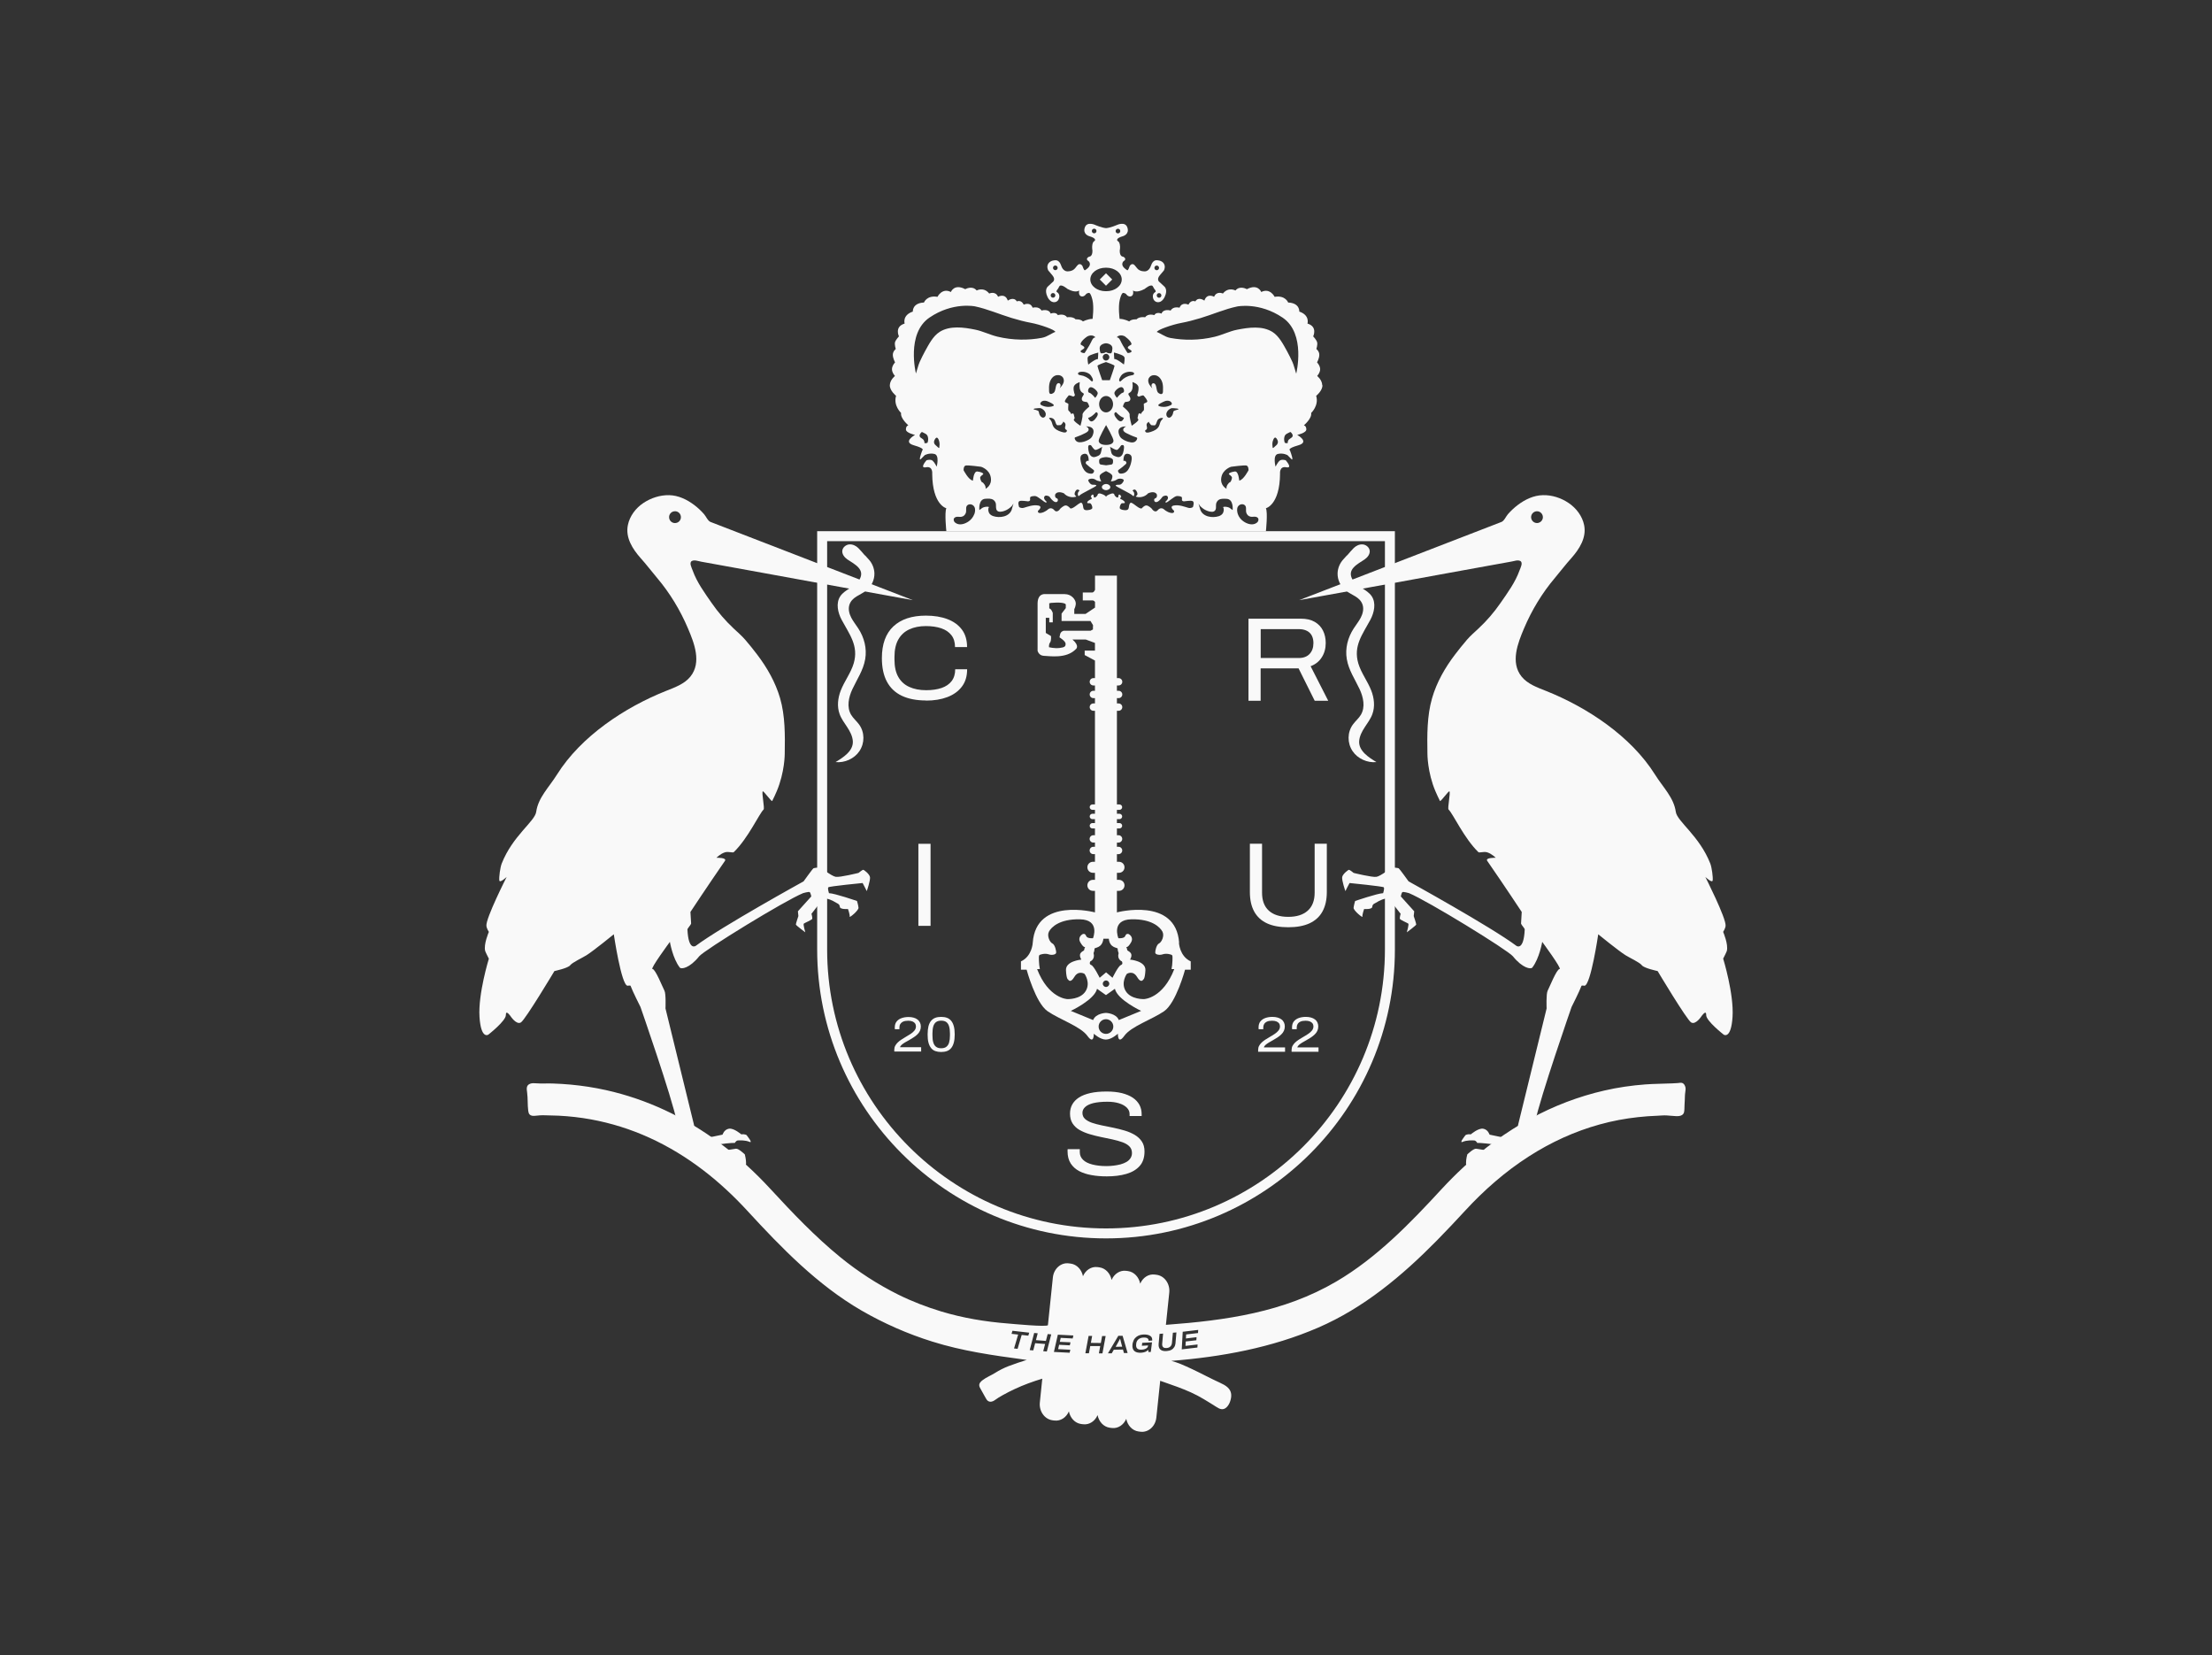 <?xml version="1.0" encoding="UTF-8"?>
<svg id="Layer_1" data-name="Layer 1" xmlns="http://www.w3.org/2000/svg" viewBox="0 0 361.67 270.54">
  <rect x="0" y="0" width="361.67" height="270.54" fill="#333333" stroke="none"/>
  <defs>
    <style>
      .cls-1 {
        fill: #f9f9f9;
        stroke-width: 0px;
      }
    </style>
  </defs>
  <g>
    <path class="cls-1" d="m275.52,177.57c-.07-.23-.22-.44-.43-.53-.23-.1-.53-.02-.78,0-.3.02-.59.04-.89.05-1.46.07-2.93.06-4.39.17-2.26.17-4.5.49-6.71,1-4.21.96-8.28,2.52-12.07,4.59-3.99,2.17-7.67,4.88-10.99,7.96-1.23,1.14-2.41,2.33-3.55,3.56-5.15,5.59-10.62,11.24-17.22,15.11-8.59,5.04-18.09,6.36-27.86,7.08l.55-5.27c.15-1.43-.78-2.74-2.07-2.91l-.31-.04c-1.02-.13-1.95.51-2.37,1.49-.21-1.06-.98-1.92-2-2.06l-.31-.04c-1.02-.13-1.95.51-2.37,1.49-.21-1.06-.98-1.92-2-2.06l-.31-.04c-1.02-.13-1.95.51-2.37,1.49-.21-1.06-.98-1.92-2-2.06l-.31-.04c-1.29-.17-2.46.87-2.61,2.3,0,0-.81,7.77-.81,7.79-.04.36-6.05-.22-6.54-.26-3.72-.29-7.37-.9-10.95-1.98-2.39-.73-4.74-1.63-6.98-2.74-3.38-1.68-6.56-3.74-9.49-6.13-4.12-3.36-7.8-7.23-11.4-11.13-2.51-2.73-5.25-5.24-8.22-7.46-2.81-2.1-5.83-3.94-9.02-5.42-3.09-1.44-6.33-2.55-9.66-3.29-1.9-.42-3.84-.72-5.78-.9-.98-.09-1.97-.15-2.95-.18-.89-.03-1.78.04-2.67-.03-.34-.03-.68-.05-1,.07-.68.25-.57.86-.49,1.45.13.99.05,1.99.18,2.98.03.22.08.44.23.6.21.22.55.24.86.21.58-.07,1.16-.11,1.75-.08.71.04,1.41.02,2.12.06,1.78.09,3.56.29,5.31.61,3.29.6,6.49,1.61,9.53,2.99,3.15,1.43,6.12,3.25,8.86,5.35,2.57,1.97,4.95,4.19,7.14,6.57,5.59,6.08,11.49,12.16,18.69,16.33,1.83,1.06,3.72,2.01,5.65,2.86,1.93.85,3.92,1.59,5.93,2.22,4.9,1.54,9.9,2.25,14.97,2.93.15.02.32.06.48.06-1.01.32-2.02.65-3.01,1.03-.75.29-1.5.67-2.18,1.1-.67.42-1.43.71-2.05,1.19-.28.21-.59.52-.53.9.03.2.13.38.23.55.27.48.54.97.81,1.45.1.18.21.37.38.49.34.23.77.12,1.07-.1.43-.32.87-.58,1.33-.84.65-.36,1.31-.7,1.98-1.01,1.45-.68,2.97-1.23,4.5-1.69l-.4,3.89c-.15,1.43.78,2.74,2.07,2.91l.31.04c1.02.13,1.95-.51,2.37-1.49.21,1.06.98,1.92,2,2.06l.32.04c1.02.13,1.95-.51,2.37-1.49.21,1.06.98,1.92,2,2.06l.32.04c1.02.13,1.95-.51,2.37-1.49.21,1.06.98,1.92,2,2.06l.31.04c1.29.17,2.46-.87,2.61-2.31l.63-6.01s.56.19.61.21c1.48.51,2.96,1.03,4.39,1.67,1.48.66,2.81,1.53,4.19,2.39.24.15.5.31.78.36.73.13,1.24-.63,1.45-1.22.3-.86.32-1.69-.4-2.34-.36-.33-.81-.55-1.26-.76-1.56-.71-3.06-1.53-4.62-2.26-.6-.28-1.2-.55-1.8-.8-.5-.21-1.01-.36-1.52-.51,8.19-.64,16.42-2.15,24-5.43,7.48-3.23,13.75-8.49,19.42-14.25,1.57-1.59,3.09-3.22,4.61-4.86,3.1-3.37,6.58-6.42,10.44-8.89,3.58-2.3,7.48-4.09,11.58-5.22,2.05-.57,4.15-.96,6.26-1.19,1.05-.12,2.11-.19,3.17-.23.5-.02,1.01-.08,1.51-.05.54.02,1.07.11,1.61.12.31,0,.63-.02.89-.18.39-.24.38-.64.4-1.04,0-.46.04-.92.06-1.38.02-.44.01-.87.08-1.31.05-.3.09-.62,0-.92Zm-107.39,40.76l-1.08-.12-.67,2.27-.58-.06.67-2.27-1.08-.12.15-.5,2.74.31-.15.5Zm3.02,2.59l-.58-.05.31-1.18-1.63-.13-.31,1.18-.58-.05.73-2.8.58.05-.29,1.12,1.63.13.29-1.12.58.05-.72,2.8Zm4.24-2.13l-1.96-.1-.15.65,1.75.08-.11.49-1.75-.09-.16.71,1.99.1-.11.49-2.57-.13.64-2.82,2.54.13-.11.49Zm4.86,2.44h-.58s.22-1.2.22-1.2h-1.63s-.22,1.18-.22,1.18h-.58s.53-2.84.53-2.84h.58s-.21,1.14-.21,1.14l1.63.02.21-1.14h.58s-.53,2.85-.53,2.85Zm3.52-.05l-.16-.58-1.5.03-.34.59h-.62s1.7-2.87,1.7-2.87h.7s.82,2.82.82,2.82h-.61Zm4.6-2.05l-.58.03s0-.03,0-.05,0-.03,0-.04c0-.08-.03-.15-.07-.21-.05-.06-.11-.1-.18-.14-.07-.03-.16-.06-.26-.07-.1-.01-.2-.02-.31-.01-.17,0-.32.03-.45.08-.14.04-.26.11-.36.19s-.19.18-.25.29c-.07.12-.11.25-.13.4,0,.05-.01.09-.01.13,0,.04,0,.07-.01.1,0,.03,0,.05,0,.08,0,.02,0,.05,0,.07,0,.16.05.29.12.38.07.1.17.17.3.21.13.04.28.06.46.05.22-.01.4-.04.56-.1.16-.06.28-.14.37-.23.09-.1.14-.21.15-.33v-.03s-1.02.05-1.02.05l.06-.48,1.6-.08-.2,1.57-.39.02-.02-.35c-.1.09-.21.17-.33.24-.12.06-.25.12-.39.15s-.29.06-.45.07c-.45.02-.8-.05-1.04-.23-.24-.17-.37-.45-.39-.83,0-.14,0-.26.02-.38.02-.12.05-.23.09-.34.07-.24.18-.45.34-.62s.34-.31.57-.41c.23-.1.48-.15.77-.17.21-.01.4,0,.57.03.17.03.33.07.45.14.13.06.23.15.31.25.07.11.11.23.12.37,0,.03,0,.06,0,.09,0,.03,0,.06,0,.1Zm3.84.38c-.03.26-.09.49-.21.68s-.27.34-.47.45c-.2.11-.45.18-.74.2-.42.04-.74-.02-.97-.17s-.35-.38-.38-.69c0-.04,0-.09,0-.14,0-.05,0-.1,0-.15l.15-1.65.58-.05-.15,1.66s0,.06,0,.1,0,.06,0,.09c.02.19.09.32.21.41.13.09.3.12.52.1.26-.02.46-.1.61-.25.15-.14.24-.34.26-.59l.15-1.66.58-.05-.15,1.7Zm3.68-1.61l-1.95.23-.04.66,1.74-.21-.03.5-1.74.2-.04.72,1.98-.23-.03.5-2.56.3.16-2.88,2.53-.3-.03.5Z"/>
    <path class="cls-1" d="m183.25,219.26c-.02-.05-.03-.11-.04-.17-.01-.06-.03-.11-.04-.15s-.02-.07-.02-.09h-.03c-.03.06-.06.12-.1.19-.04.07-.08.14-.11.21-.04.07-.07.12-.09.17l-.41.73,1.07-.02-.19-.72s-.02-.09-.04-.14Z"/>
  </g>
  <g>
    <g>
      <path class="cls-1" d="m220.24,90.77c-.18.21-.36.42-.56.62-.59.62-.95,1.45-.98,2.31-.03,1.08.48,2.16,1.33,2.83.98.77,2.39,1.04,2.78,2.4.19.68,0,1.41-.32,2.03-.32.62-.77,1.17-1.15,1.76-.97,1.48-1.44,3.28-1.13,5.04.31,1.8,1.33,3.27,2.09,4.89.62,1.32.96,2.93.21,4.19-.35.59-.9,1.03-1.3,1.58-.94,1.28-.94,3.05-.06,4.36.83,1.24,2.42,1.95,3.9,1.79-1.22-.74-2.94-1.81-2.82-3.44.06-.82.47-1.58.92-2.27s.96-1.36,1.24-2.14c.45-1.23.29-2.61-.18-3.83-.59-1.53-1.65-2.87-2.12-4.44-.85-2.88.69-4.75,1.96-7.12.64-1.2.98-2.74.23-3.87-.38-.57-.99-.95-1.57-1.32-.58-.37-1.18-.76-1.54-1.35-1.04-1.72.79-2.57,1.94-3.34.48-.33.91-.86.84-1.44-.07-.55-.59-.97-1.13-1.02-.55-.05-1.09.21-1.48.59-.39.39-.73.8-1.08,1.21Z"/>
      <path class="cls-1" d="m281.74,156.71s.55-1.07.6-1.26c.29-1.09-.6-3.12-.6-3.12,0,0,.36-.54.4-1,.11-1.23-3.31-7.98-3.31-7.98,0,0,1.13,1.07,1.2.56.07-.51-.14-2.11-.39-2.75-1.79-4.55-5.42-6.88-5.64-8.45-.33-2.35-2.08-3.99-3.4-6.1-3.93-6.26-11.07-10.98-17.82-13.67-1.46-.58-3.02-1.13-4-2.35-1.86-2.32-.61-5.47.4-7.86,1.26-2.98,2.96-5.79,5.05-8.26.91-1.08,1.76-2.21,2.71-3.26,1.3-1.48,2.49-3.33,2.07-5.38-.3-1.47-1.28-2.76-2.52-3.6-1.24-.84-2.73-1.33-4.23-1.29-1.5.03-2.91.71-4.09,1.6-.59.45-1.14.96-1.62,1.51-.31.35-.61,1.1-1.06,1.27,0,0-33.07,12.78-33.07,12.78.78-.14,1.55-.28,2.33-.42,1.96-.36,3.92-.71,5.89-1.07,2.6-.47,5.21-.95,7.81-1.42,2.7-.49,5.41-.98,8.11-1.48,2.26-.41,4.52-.82,6.78-1.23,1.27-.23,2.54-.47,3.81-.69.42-.07.99-.3,1.4-.1.54.26.04,1.15-.1,1.55-.7,1.96-1.95,3.65-3.12,5.34-1.03,1.49-2.22,2.88-3.55,4.12-.67.63-1.33,1.19-1.93,1.88-.67.77-1.3,1.58-1.93,2.39-1.64,2.15-3.02,4.55-3.77,7.16-.84,2.89-.81,6.08-.76,9.06,0,0-.02,3.03,1.31,6.15.08.19.63,1.42.74,1.59s1.43-1.72,1.55-1.57c.2.25-.35,2.77-.14,2.97.72.68,2.53,4.69,4.87,6.96.17.16.86-.14,1.43.03.75.22,1.4.89,1.4.89,0,0-1.76-.04-1.38.51,2.91,4.2,5.64,8.35,5.64,8.35l-.11,1.86s0,.05.01.08c.07.21.6.76.59.92-.16,3.58-1.36,2.68-1.36,2.68-4.21-3.14-17.63-10.54-17.63-10.54,0,0-1.48-2.06-1.62-2.14-.14-.07-1.13-.15-1.13-.15,0,0-1.81,1.45-2.51,1.55-.69.11-3.72-.64-3.72-.64,0,0-.6-.49-.75-.51-.14-.02-1.06.7-1.13,1.21-.07.51.53,2.37.55,2.26.02-.11.66-1.31.66-1.31,0,0,5.44.54,5.59.7.16.17-.1.96-.1.96-.94.03-4.58,1.28-4.58,1.28,0,0-.2.66-.25,1.1-.05.44,1.52,1.73,1.45,1.45-.07-.28.27-1.24.27-1.24,0,0,1.3.1,1.33-.35.03-.45.41-.57.41-.57,2.04-1.26,2.39-.66,2.39-.66l1.84,2.36s-.19.66-.12.83c.07.17,1.22.66,1.37.77.15.11-.24,1.43-.24,1.43,0,0,1.52-1.13,1.54-1.27.02-.14-.41-1.39-.41-1.39l.08-.78-2.19-2.43s.12-.6.26-.7c.14-.11,1.07.16,1.07.16,3.07,1.26,16.18,9.32,17,10.33,1.59,1.97,2.94,2.14,3.17,1.84,1.17-1.51,1.62-4.2,1.62-4.2,0,0,3.3,4.47,2.84,4.44-.46-.03-1.68,3.03-1.95,3.54s-.17,2.9-.17,2.9c0,0-4.52,18.41-4.64,18.94,0,0-.32,1.85-.59,1.76-.28-.09-.88.38-1.06.47-.18.09-3.04-.54-3.04-.54,0,0-.24-.83-1.04-.97-.8-.14-2.02.92-2.02.92-.54-.08-.86.12-.86.12,0,0-1.15,1.4-.48,1.11.67-.29,1.58-.25,1.89-.23.31.02.5.41.5.41,0,0,.61-.06,2.67.24,2.06.3,1.1.55.96.72-.15.17-.6.49-.6.49,0,0-2.78-.45-3.21-.51-.43-.06-1.45.93-1.45.93,0,0-.22.76-.21,1.47,0,.7,1.48,1.88,1.38,1.7-.09-.18,0-1.47,0-1.47,0,0,.7.17,1.18.17.48,0,1.2-.94,1.2-.94,1.56.06,3.62-1.34,3.62-1.34,0,0,1.17.21,2.36.38.43-.47,1.02-.8,1.77-.92.13-.14.28-.25.4-.4.12-.16.21-.33.32-.49-.72-.09-1.74-.26-1.78-.45-.05-.3.83-2.93.83-2.93.86-4.19,5.98-18.88,5.98-18.88,0,0,1.31-2.59,1.61-3.43.05-.15.38-.03.51-.04,1.02-.1,2.24-8.41,2.24-8.41,0,0,3.27,2.67,4.46,3.42.67.42,2.33,1.18,2.68,1.65s2.57.94,2.57.94c0,0,4.73,7.91,5.47,8.39.74.48,1.71-1.02,1.71-1.02,0,0,.78-1.14.76-.18-.02.96,2.86,3.2,2.86,3.2,0,0,1.21.85,1.45-2.91.24-3.76-1.53-9.5-1.53-9.5Zm-30.3-73.13c.53.08.89.57.82,1.09-.08.53-.57.89-1.09.82-.53-.08-.89-.57-.82-1.09.08-.53.57-.89,1.09-.82Z"/>
    </g>
    <g>
      <path class="cls-1" d="m141.43,90.77c.18.21.36.42.56.62.59.62.95,1.45.98,2.31.03,1.08-.48,2.16-1.33,2.83-.98.77-2.39,1.04-2.78,2.4-.19.68,0,1.41.32,2.03.32.62.77,1.17,1.15,1.76.97,1.48,1.44,3.28,1.13,5.04-.31,1.8-1.33,3.27-2.09,4.89-.62,1.32-.96,2.93-.21,4.19.35.59.9,1.03,1.3,1.58.94,1.28.94,3.05.06,4.36-.83,1.24-2.42,1.95-3.9,1.79,1.22-.74,2.94-1.81,2.82-3.44-.06-.82-.47-1.58-.92-2.27-.45-.69-.96-1.36-1.24-2.14-.45-1.23-.29-2.61.18-3.83.59-1.53,1.65-2.87,2.12-4.44.85-2.88-.69-4.75-1.96-7.12-.64-1.2-.98-2.74-.23-3.87.38-.57.99-.95,1.57-1.32.58-.37,1.18-.76,1.54-1.35,1.04-1.72-.79-2.57-1.94-3.34-.48-.33-.91-.86-.84-1.44.07-.55.59-.97,1.13-1.02.55-.05,1.09.21,1.48.59.39.39.73.8,1.08,1.21Z"/>
      <path class="cls-1" d="m114.52,91.79c1.27.22,2.54.46,3.81.69,2.26.41,4.52.82,6.78,1.23,2.7.49,5.41.98,8.11,1.48,2.6.47,5.21.95,7.81,1.42,1.96.36,3.92.71,5.89,1.07.77.14,1.55.28,2.33.42,0,0-33.07-12.78-33.07-12.78-.45-.17-.75-.92-1.06-1.27-.49-.56-1.03-1.07-1.62-1.51-1.18-.89-2.59-1.57-4.09-1.6-1.5-.03-2.99.46-4.23,1.29-1.25.84-2.22,2.13-2.52,3.6-.42,2.06.77,3.91,2.07,5.38.95,1.05,1.8,2.18,2.71,3.26,2.09,2.47,3.79,5.28,5.05,8.26,1.02,2.39,2.26,5.54.4,7.86-.98,1.22-2.55,1.77-4,2.35-6.75,2.69-13.89,7.41-17.82,13.67-1.32,2.11-3.07,3.75-3.4,6.1-.22,1.57-3.85,3.9-5.64,8.45-.25.64-.46,2.23-.39,2.75.07.51,1.2-.56,1.2-.56,0,0-3.43,6.76-3.31,7.98.04.46.4,1,.4,1,0,0-.89,2.04-.6,3.12.05.18.6,1.26.6,1.26,0,0-1.77,5.74-1.53,9.5.24,3.76,1.45,2.91,1.45,2.91,0,0,2.88-2.25,2.86-3.2-.02-.96.76.18.76.18,0,0,.98,1.5,1.71,1.02.74-.48,5.47-8.39,5.47-8.39,0,0,2.22-.47,2.57-.94s2.02-1.23,2.68-1.65c1.19-.75,4.46-3.42,4.46-3.42,0,0,1.22,8.3,2.24,8.41.13.01.46-.11.51.04.3.84,1.61,3.43,1.61,3.43,0,0,5.13,14.69,5.98,18.88,0,0,.88,2.63.83,2.93-.01.07-.18.15-.41.21.18.12.36.23.53.37.32.25.63.49.91.78.22.23.41.5.61.76.81-.13,1.44-.24,1.44-.24,0,0,2.06,1.39,3.62,1.34,0,0,.72.93,1.2.94.48,0,1.18-.17,1.18-.17,0,0,.09,1.29,0,1.47-.09.18,1.37-1,1.38-1.7,0-.7-.21-1.47-.21-1.47,0,0-1.02-.99-1.45-.93-.43.06-3.21.51-3.21.51,0,0-.46-.32-.6-.49s-1.1-.42.96-.72c2.06-.3,2.67-.24,2.67-.24,0,0,.19-.39.5-.41s1.22-.06,1.89.23c.67.29-.48-1.11-.48-1.11,0,0-.32-.2-.86-.12,0,0-1.22-1.06-2.02-.92-.8.14-1.04.97-1.04.97,0,0-2.86.63-3.04.54-.18-.09-.78-.56-1.06-.47-.28.09-.59-1.76-.59-1.76-.12-.54-4.64-18.94-4.64-18.94,0,0,.1-2.4-.17-2.9-.27-.51-1.49-3.57-1.95-3.54-.46.03,2.84-4.44,2.84-4.44,0,0,.45,2.7,1.62,4.2.23.3,1.59.13,3.17-1.84.82-1.01,13.93-9.07,17-10.33,0,0,.93-.27,1.07-.16.14.11.26.7.26.7l-2.19,2.43.08.78s-.43,1.25-.41,1.39,1.54,1.27,1.54,1.27c0,0-.39-1.31-.24-1.43.15-.11,1.3-.6,1.37-.77.07-.17-.12-.83-.12-.83l1.84-2.36s.35-.59,2.39.66c0,0,.38.13.41.57.03.45,1.33.35,1.33.35,0,0,.34.96.27,1.24-.07.28,1.49-1.01,1.45-1.45s-.25-1.1-.25-1.1c0,0-3.64-1.26-4.58-1.28,0,0-.26-.79-.1-.96.16-.17,5.6-.7,5.6-.7,0,0,.64,1.2.66,1.31.02.11.62-1.75.55-2.26-.07-.51-.99-1.23-1.13-1.21-.14.02-.75.51-.75.51,0,0-3.03.75-3.72.64-.69-.11-2.51-1.55-2.51-1.55,0,0-.98.07-1.13.15-.14.07-1.62,2.14-1.62,2.14,0,0-13.42,7.4-17.63,10.54,0,0-1.2.9-1.36-2.68,0-.16.52-.71.59-.92,0-.03.01-.05.01-.08l-.11-1.86s2.73-4.14,5.64-8.35c.38-.55-1.38-.51-1.38-.51,0,0,.64-.67,1.4-.89.57-.17,1.26.13,1.43-.03,2.34-2.26,4.15-6.27,4.87-6.96.21-.2-.34-2.72-.14-2.97.12-.15,1.44,1.74,1.55,1.57.11-.16.66-1.4.74-1.59,1.33-3.13,1.31-6.15,1.31-6.15.05-2.98.08-6.17-.76-9.06-.76-2.61-2.13-5.01-3.77-7.16-.62-.81-1.26-1.62-1.93-2.39-.6-.69-1.26-1.25-1.93-1.88-1.32-1.24-2.51-2.62-3.55-4.12-1.17-1.69-2.42-3.38-3.12-5.34-.14-.4-.64-1.3-.1-1.55.42-.2.98.03,1.41.1Zm-4.02-6.3c-.53.08-1.02-.29-1.09-.82-.08-.53.29-1.02.82-1.09.53-.08,1.02.29,1.09.82.08.53-.29,1.02-.82,1.09Z"/>
    </g>
    <g>
      <g>
        <path class="cls-1" d="m180.84,202.43c-26.04,0-47.23-21.19-47.23-47.23v-68.37h94.46v68.37c0,26.04-21.19,47.23-47.23,47.23Zm-45.6-113.97v66.74c0,25.15,20.46,45.6,45.6,45.6s45.6-20.46,45.6-45.6v-66.74h-91.21Z"/>
        <path class="cls-1" d="m151.4,114.5c-1.56,0-2.88-.26-3.96-.77-1.07-.51-1.89-1.29-2.43-2.31-.55-1.03-.82-2.31-.82-3.85,0-2.28.63-4.01,1.88-5.18,1.25-1.17,3.02-1.76,5.32-1.76,1.33,0,2.5.19,3.51.57,1.01.38,1.8.95,2.37,1.71.57.76.85,1.72.85,2.86h-1.97c0-.79-.2-1.45-.6-1.95-.4-.51-.95-.88-1.66-1.12-.71-.24-1.55-.36-2.51-.36-1.03,0-1.93.18-2.71.54s-1.37.91-1.79,1.65-.63,1.69-.63,2.84v.45c0,1.16.21,2.11.63,2.84.42.74,1.02,1.28,1.8,1.63.77.35,1.69.53,2.75.53.96,0,1.8-.12,2.51-.36s1.26-.62,1.65-1.12c.39-.51.59-1.16.59-1.94h1.95c0,1.15-.29,2.1-.87,2.85-.58.76-1.37,1.32-2.37,1.7-1,.38-2.16.57-3.48.57Z"/>
        <path class="cls-1" d="m204.13,114.54v-13.41h8.56c.91,0,1.67.17,2.27.52.6.35,1.05.82,1.35,1.42.3.6.45,1.28.45,2.03,0,.89-.21,1.67-.64,2.34-.42.67-1.03,1.16-1.83,1.46l2.88,5.65h-2.21l-2.64-5.3h-6.2v5.3h-1.99Zm1.99-6.98h6.24c.76,0,1.34-.22,1.76-.66.42-.44.63-1.04.63-1.78,0-.48-.09-.89-.27-1.23-.18-.34-.45-.6-.81-.78-.36-.18-.79-.27-1.3-.27h-6.24v4.73Z"/>
        <path class="cls-1" d="m150.16,151.34v-13.41h1.99v13.41h-1.99Z"/>
        <path class="cls-1" d="m210.63,151.57c-1.38,0-2.54-.21-3.47-.64-.93-.43-1.63-1.08-2.1-1.94-.47-.86-.7-1.92-.7-3.17v-7.9h1.99v8c0,1.29.37,2.27,1.11,2.94.74.67,1.8,1.01,3.17,1.01s2.43-.33,3.19-1.01c.75-.67,1.13-1.65,1.13-2.94v-8h1.99v7.9c0,1.25-.24,2.31-.71,3.17-.47.86-1.18,1.5-2.12,1.94-.94.43-2.1.64-3.48.64Z"/>
        <path class="cls-1" d="m180.92,192.29c-.85,0-1.66-.06-2.42-.2-.77-.13-1.45-.35-2.03-.65-.59-.31-1.05-.72-1.4-1.25-.34-.53-.52-1.19-.52-1.98,0-.08,0-.15,0-.21,0-.06.01-.11.01-.15h1.99c0,.05,0,.12,0,.21,0,.09,0,.17,0,.26,0,.5.18.92.53,1.26.35.35.86.6,1.52.77s1.42.26,2.28.26c.39,0,.79-.02,1.19-.07s.79-.12,1.14-.21c.36-.1.68-.23.96-.39.28-.16.5-.37.66-.61s.25-.53.25-.85c0-.44-.14-.81-.42-1.09-.28-.28-.66-.51-1.14-.68-.48-.17-1.03-.33-1.63-.46-.61-.13-1.23-.26-1.87-.39-.64-.13-1.26-.29-1.87-.47-.61-.18-1.15-.41-1.63-.68-.48-.27-.86-.63-1.15-1.07-.28-.44-.42-.97-.42-1.61,0-.55.12-1.04.36-1.48.24-.44.61-.83,1.1-1.15.49-.32,1.12-.56,1.87-.73.75-.17,1.64-.25,2.67-.25.94,0,1.76.09,2.47.26.71.18,1.31.43,1.79.75.48.32.84.72,1.09,1.17.24.46.36.96.36,1.52v.31h-1.97v-.33c0-.39-.15-.74-.45-1.04-.3-.3-.72-.54-1.26-.71s-1.18-.26-1.93-.26c-.91,0-1.67.08-2.27.22-.6.15-1.05.36-1.35.64-.3.27-.45.59-.45.96,0,.4.14.73.42.99.28.25.66.46,1.14.63.48.16,1.03.31,1.63.43.6.12,1.23.25,1.87.38.64.13,1.26.29,1.87.47.61.18,1.15.42,1.63.7.48.29.87.65,1.16,1.09.29.44.43.97.43,1.61,0,.99-.26,1.79-.79,2.38-.53.6-1.26,1.03-2.19,1.3-.93.27-2,.4-3.22.4Z"/>
        <g>
          <path class="cls-1" d="m146.22,171.86v-.27c0-.24.05-.46.16-.66.11-.2.25-.38.42-.54.17-.16.37-.32.59-.46.22-.14.44-.28.66-.41.31-.18.59-.35.85-.52.26-.17.47-.36.63-.56.16-.2.23-.43.23-.67,0-.18-.05-.34-.14-.48-.09-.13-.24-.24-.42-.32-.19-.08-.42-.12-.7-.12-.35,0-.63.05-.84.15s-.36.24-.46.4-.14.34-.14.53v.31h-.74s-.01-.07-.02-.12,0-.11,0-.17c0-.4.1-.72.3-.97.2-.25.47-.44.82-.56.34-.12.72-.18,1.14-.18.31,0,.58.04.83.11.25.07.46.17.63.31.17.13.31.3.4.49.09.19.14.4.14.64,0,.27-.05.51-.15.72-.1.21-.24.41-.42.58-.18.17-.39.34-.63.49-.24.15-.49.31-.75.46-.23.12-.44.24-.65.36-.21.12-.38.25-.53.38s-.24.26-.27.4h3.45v.7h-4.37Z"/>
          <path class="cls-1" d="m153.88,171.96c-.36,0-.67-.05-.95-.15s-.51-.26-.69-.49-.33-.52-.43-.89c-.1-.37-.14-.81-.14-1.34s.05-.98.14-1.35c.1-.36.24-.66.43-.88s.42-.39.69-.49.59-.15.95-.15.68.05.95.15.5.26.69.49c.19.23.33.52.43.88.1.36.15.81.15,1.35s-.05.98-.15,1.34c-.1.37-.24.66-.43.89-.19.23-.42.39-.69.49s-.59.15-.95.15Zm0-.61c.36,0,.65-.08.85-.24.21-.16.36-.39.45-.69.09-.31.14-.69.14-1.15v-.35c0-.46-.05-.85-.14-1.15-.09-.31-.24-.54-.45-.7-.21-.16-.49-.23-.84-.23s-.63.08-.84.23c-.21.16-.36.39-.45.69-.09.3-.14.69-.14,1.15v.35c0,.46.04.84.14,1.15.09.31.24.54.45.7.21.16.49.24.84.24Z"/>
        </g>
        <g>
          <path class="cls-1" d="m205.71,171.89v-.27c0-.24.05-.47.16-.67.11-.2.25-.38.42-.54.18-.16.37-.32.59-.46.22-.15.44-.28.67-.41.31-.18.6-.35.86-.53.26-.17.47-.36.63-.56.16-.2.24-.43.24-.68,0-.19-.05-.34-.14-.48-.1-.13-.24-.24-.43-.32-.19-.08-.43-.12-.71-.12-.35,0-.64.05-.85.15-.21.1-.37.24-.46.4s-.14.34-.14.53v.31h-.75s-.01-.07-.02-.13,0-.11,0-.17c0-.4.1-.73.3-.98.2-.25.48-.44.82-.56.34-.12.73-.18,1.15-.18.31,0,.59.04.84.11.25.07.46.17.64.31.18.13.31.3.4.49.09.19.14.41.14.64,0,.27-.05.51-.15.73-.1.21-.24.41-.43.59-.18.18-.39.34-.63.5-.24.15-.49.31-.76.46-.23.12-.45.24-.65.37-.21.13-.38.25-.53.38s-.24.27-.28.41h3.47v.71h-4.4Z"/>
          <path class="cls-1" d="m211.18,171.89v-.27c0-.24.05-.47.16-.67.11-.2.25-.38.42-.54.18-.16.37-.32.59-.46.22-.15.44-.28.67-.41.31-.18.6-.35.86-.53.26-.17.47-.36.63-.56.16-.2.24-.43.24-.68,0-.19-.05-.34-.14-.48-.1-.13-.24-.24-.43-.32-.19-.08-.43-.12-.71-.12-.35,0-.64.05-.85.15-.21.1-.37.24-.46.4s-.14.34-.14.53v.31h-.75s-.01-.07-.02-.13,0-.11,0-.17c0-.4.1-.73.3-.98.2-.25.48-.44.82-.56.34-.12.73-.18,1.15-.18.31,0,.59.04.84.11.25.07.46.17.64.31.18.13.31.3.4.49.09.19.14.41.14.64,0,.27-.05.51-.15.73-.1.21-.24.41-.43.59-.18.18-.39.34-.63.5-.24.15-.49.31-.76.46-.23.12-.45.24-.65.37-.21.13-.38.25-.53.38s-.24.27-.28.41h3.47v.71h-4.4Z"/>
        </g>
        <path class="cls-1" d="m192.79,154.1c-.53-7.52-10.17-4.96-10.17-4.96v-3.52h.34c.5,0,.9-.4.9-.9s-.4-.9-.9-.9h-.34v-1.15h.34c.5,0,.9-.4.9-.9s-.4-.9-.9-.9h-.34v-1.25h.27c.33,0,.6-.27.6-.6s-.27-.6-.6-.6h-.27v-.69h.27c.33,0,.6-.27.6-.6s-.27-.6-.6-.6h-.27v-1.11h.42c.24,0,.44-.2.44-.44s-.2-.44-.44-.44h-.42v-.64h.42c.24,0,.44-.2.44-.44s-.2-.44-.44-.44h-.42v-.64h.42c.24,0,.44-.2.44-.44s-.2-.44-.44-.44h-.42v-15.31h.28c.33,0,.6-.27.6-.6s-.27-.6-.6-.6h-.28v-.87h.28c.33,0,.6-.27.6-.6s-.27-.6-.6-.6h-.28v-.87h.28c.33,0,.6-.27.6-.6s-.27-.6-.6-.6h-.28v-16.75h-3.58v2.32c-.08.17-.23.43-.44.43h-1.56v1.3h1.62s.21-.01.38.25v.92l-1.55,1.04h-1.84v-.77s.28-.52.24-1.03c-.04-.52-.66-1.44-1.81-1.44h-3.14s-1.25-.22-1.29,1.48v7.78s.18.81,1.05.83c.87.02,3.65.52,5.2-1.09,0,0,.72-.48-.55-1.58h2.17l1.51.56v1.26h-1.68v.72l1.68.9v2.87h-.26c-.33,0-.6.27-.6.6s.27.6.6.6h.26v.87h-.26c-.33,0-.6.27-.6.6s.27.6.6.6h.26v.87h-.26c-.33,0-.6.27-.6.6s.27.6.6.6h.26v15.31h-.42c-.24,0-.44.2-.44.44s.2.44.44.44h.42v.64h-.42c-.24,0-.44.2-.44.44s.2.44.44.44h.42v.64h-.42c-.24,0-.44.2-.44.44s.2.44.44.44h.42v1.11h-.27c-.33,0-.6.27-.6.6s.27.6.6.6h.27v.69h-.27c-.33,0-.6.27-.6.6s.27.6.6.6h.27v1.25h-.34c-.5,0-.9.4-.9.9s.4.9.9.9h.34v1.15h-.34c-.5,0-.9.4-.9.9s.4.9.9.9h.34v3.52s-9.64-2.56-10.17,4.96c0,0-.09,2.2-1.93,3.05v1.36h.93s1.45,5.43,3.43,6.79c1.98,1.36,5.38,2.48,6.5,4.02,1.11,1.55,1.05-.35,1.05-.35,0,0,1.02.96,1.97.96s1.97-.96,1.97-.96c0,0-.06,1.9,1.05.35,1.11-1.55,4.52-2.66,6.5-4.02,1.98-1.36,3.43-6.79,3.43-6.79h.93v-1.36c-1.84-.85-1.93-3.05-1.93-3.05Zm-14.09-51.65v.44l-.39.21h-4.39s-.49.1-.59.59l-.1.49s1,.62,1,1.05-.13.59-1,.69c-.87.1-1.72-.13-1.72-.13,0,0-.05-.46.18-.77.23-.31.15-1.05.15-1.05l-.85-.51v-2.47h.57v.74h.57v-1.54s-.23-.69-.57-.74v-.74s-.33-.18,1.16-.21c1.49-.03,1.54.31,1.54.31v.59l-.69.9v1.21h4.73l.41.67v.28Zm1.68,50.99h.91c.18,1.63,1.49,1.4,1.46,1.65-.03.25.15.71.15.71-.3,1.03.53,1.35.53,1.35,0,0,.27.44-.16.6-.44.16-1.37,2.08-1.37,2.08l-1.05-.89-1.05.89s-.94-1.92-1.37-2.08c-.44-.16-.16-.6-.16-.6,0,0,.82-.32.53-1.35,0,0,.18-.46.15-.71s1.27-.02,1.46-1.65Zm.99,7.36c0,.29-.24.53-.53.53s-.53-.24-.53-.53.24-.53.53-.53.53.24.53.53Zm-6.88,2.51s-3.06-.1-4.92-4.9h.45l-.1-.65s-.14-1.45,0-1.61.98-.35,1.52-.16c.54.19,1.19.05,1.24-.23.05-.28-.19-1.35-.61-1.54-.42-.19-.93-1.24-.56-1.94.37-.7,1.7-2.08,5.07-2.01s2.13,3.09,2.13,3.09c0,0-.96.1-1.13-.38-.17-.48-.56-.29-.56-.29,0,0-.92.46-.36,1.39.55.93.77.7.77.7,0,0-.15.26-.16.5s-1.17.32-.47,1.58c0,0-2.58.21-2.51,1.73.07,1.52.35,1.52.35,1.52,0,0,.35.72,1.02-.42.67-1.14,1.67-.5,1.67-.5,0,0,1.04,1.44.17,2.83-.87,1.39-2.98,1.29-2.98,1.29Zm6.34,5.69c-.66,0-1.2-.54-1.2-1.2s.54-1.2,1.2-1.2,1.2.54,1.2,1.2-.54,1.2-1.2,1.2Zm2.1-2.26c-.44-1.12-2.1-1.17-2.1-1.17,0,0-1.66.04-2.1,1.17l-3.65-1.5s3.88-1.81,4.29-3.61l1.46,1.03,1.46-1.03c.41,1.8,4.29,3.61,4.29,3.61l-3.65,1.5Zm4.12-3.43s-2.11.1-2.98-1.29c-.87-1.39.17-2.83.17-2.83,0,0,.99-.65,1.67.5.67,1.14,1.02.42,1.02.42,0,0,.27,0,.35-1.52.07-1.52-2.51-1.73-2.51-1.73.7-1.25-.46-1.34-.47-1.58-.01-.24-.16-.5-.16-.5,0,0,.22.23.77-.7.55-.93-.36-1.39-.36-1.39,0,0-.39-.19-.56.29-.17.48-1.13.38-1.13.38,0,0-1.24-3.02,2.13-3.09,3.37-.07,4.69,1.31,5.07,2.01.37.7-.14,1.75-.56,1.94-.42.19-.65,1.26-.61,1.54.05.28.7.42,1.24.23.54-.19,1.38,0,1.52.16.14.16,0,1.61,0,1.61l-.1.65h.45c-1.86,4.8-4.92,4.9-4.92,4.9Z"/>
      </g>
      <g>
        <path class="cls-1" d="m216.19,62.96c-.03-.9-.83-1.5-.83-1.5,0,0,.51-.56.49-1.14s-.51-1.09-.51-1.09c0,0,.36-.61.37-1.21.02-.6-.48-.97-.48-.97,0,0,.24-.73.12-1.12-.11-.39-.64-.95-.64-.95,0,0,.78-1.57-.93-2.09,0,0,.42-1.37-1.34-1.96,0,0,.12-1.4-1.82-1.48,0,0-.46-1.23-2.21-.93,0,0-.75-1.52-2.19-.79,0,0-.54-1.42-2.35-.46,0,0-1.14-.67-1.87.21,0,0-1.15-.63-2.05.5,0,0-1.01-.48-1.44.53,0,0-1.16-.68-1.59.63,0,0-.95-.73-1.48.13,0,0-.68-.35-1.13.53,0,0-1.05-.53-1.45.5,0,0-1.03-.3-1.45.46,0,0-1.17-.36-1.5.5,0,0-.84-.36-1.18.25,0,0-1.03-.34-1.49.35,0,0-.98-.16-1.41.34,0,0-.81-.07-1.2.34,0,0-.76-.41-1.57-.42,0,0-.26-1.93.02-3.09.28-1.16.54-1.16.54-1.16,0,0,.3.03.47.16,0,0,.35.57.85.4.5-.17.31-.96.31-.96,0,0,.48.52,1.91-.24,0,0,1.1-.96,1.36-.38s.47.51.43.86c0,0-.53.21-.45.85.08.63.52.77.52.77,0,0,.83.41,1.41-.8.58-1.21-.06-1.7-.06-1.7l-.73-.68s-.66-.38,0-1.16l.66-.78s.34-.61-.02-1.15c-.36-.54-1.13-.52-1.13-.52,0,0-.64-.12-.95.86-.31.97-.98.95-.98.95,0,0-.87.09-1.33-.54-.47-.62-.56-.6-.56-.6,0,0-.35-.18-.62.28,0,0-.25.79-.41.68-.16-.11-.78-.49-.8-.95-.02-.47.37-.64.37-.64,0,0,.37-.34-.25-.63,0,0-.54.04-.54-.96,0,0,.12-.57.01-1.05-.1-.48-.33-.53-.33-.53,0,0-.57-.41.89-.82,0,0,1.05-.31.68-1.4-.37-1.09-1.77-.39-1.77-.39,0,0-.98.43-1.71.49-.73-.06-1.71-.49-1.71-.49,0,0-1.4-.7-1.77.39-.37,1.09.68,1.4.68,1.4,1.46.41.89.82.89.82,0,0-.23.05-.33.53-.1.48.01,1.05.01,1.05,0,1-.54.96-.54.96-.62.3-.25.63-.25.63,0,0,.39.18.37.64-.02.47-.64.85-.8.95-.16.11-.41-.68-.41-.68-.27-.46-.62-.28-.62-.28,0,0-.1-.02-.56.6-.47.62-1.33.54-1.33.54,0,0-.67.02-.98-.95-.31-.97-.95-.86-.95-.86,0,0-.76-.02-1.13.52s-.02,1.15-.02,1.15l.66.78c.66.78,0,1.16,0,1.16l-.73.68s-.63.5-.06,1.7c.58,1.21,1.41.8,1.41.8,0,0,.44-.14.52-.77.08-.63-.45-.85-.45-.85-.04-.35.17-.28.43-.86.26-.58,1.36.38,1.36.38,1.42.76,1.91.24,1.91.24,0,0-.18.79.31.96.5.17.85-.4.85-.4.17-.13.47-.16.47-.16,0,0,.26,0,.54,1.16.28,1.16.02,3.09.02,3.09-.81.01-1.57.42-1.57.42-.4-.41-1.2-.34-1.2-.34-.43-.5-1.41-.34-1.41-.34-.46-.69-1.49-.35-1.49-.35-.34-.6-1.18-.25-1.18-.25-.33-.86-1.5-.5-1.5-.5-.42-.76-1.45-.46-1.45-.46-.4-1.03-1.45-.5-1.45-.5-.45-.88-1.13-.53-1.13-.53-.53-.85-1.48-.13-1.48-.13-.43-1.3-1.59-.63-1.59-.63-.43-1-1.45-.53-1.45-.53-.9-1.13-2.05-.5-2.05-.5-.73-.88-1.87-.21-1.87-.21-1.81-.96-2.35.46-2.35.46-1.44-.74-2.19.79-2.19.79-1.75-.3-2.21.93-2.21.93-1.94.09-1.82,1.48-1.82,1.48-1.76.59-1.34,1.96-1.34,1.96-1.71.52-.93,2.09-.93,2.09,0,0-.52.56-.64.95-.11.39.12,1.12.12,1.12,0,0-.49.37-.48.97.02.6.37,1.21.37,1.21,0,0-.49.51-.51,1.09-.02.58.49,1.14.49,1.14,0,0-.8.6-.84,1.5-.03.9,1.02,1.74,1.02,1.74-.48,1.61.82,2.8.82,2.8-.15.9,1.19,2.02,1.19,2.02,0,0-.4.08-.4.67s1.49.9,1.49.9c0,0-2.11,1.16-.18,1.7,1.93.55,1.37.82,1.37.82-.69,1.86-.27,1.46-.27,1.46l.67-.67s.67-.4,1.57-.2c.89.2.38,2.08.38,2.08,0,0-.35-.71-.67-.98-.33-.27-.98-.07-.98-.07,0,0-1.24,1.37-.09,1.15,1.15-.22,1.01,1.06,1.01,1.06.04,5.12,2.31,5.64,2.31,5.64-.32.69,0,3.76,0,3.76h52.25s.33-3.07,0-3.76c0,0,2.27-.53,2.31-5.64,0,0-.14-1.28,1.01-1.06,1.15.22-.09-1.15-.09-1.15,0,0-.66-.2-.98.07-.33.27-.67.98-.67.98,0,0-.51-1.88.38-2.08.89-.2,1.57.2,1.57.2l.67.67s.42.4-.27-1.46c0,0-.56-.27,1.37-.82,1.93-.55-.18-1.7-.18-1.7,0,0,1.49-.31,1.49-.9s-.4-.67-.4-.67c0,0,1.35-1.12,1.19-2.02,0,0,1.3-1.19.82-2.8,0,0,1.06-.84,1.02-1.74Zm-26.68-15.05c.21,0,.38.17.38.38s-.17.38-.38.38-.38-.17-.38-.38.17-.38.38-.38Zm-.38-4.5c.21,0,.38.17.38.38s-.17.38-.38.38-.38-.17-.38-.38.17-.38.38-.38Zm-16.96,5.25c-.21,0-.38-.17-.38-.38s.17-.38.38-.38.38.17.38.38-.17.38-.38.38Zm.38-4.5c-.21,0-.38-.17-.38-.38s.17-.38.38-.38.38.17.38.38-.17.38-.38.38Zm15.45,17.44c.32-.33.88-.35,1.28-.12s.66.66.78,1.1c.12.45.11.92.09,1.38,0,.11,0,.22-.06.31-.15.31-.64.06-.79-.14-.17-.23-.19-.69-.27-.95-.04-.13-.07-.26-.15-.37-.08-.11-.21-.18-.35-.16-.16.03-.26.21-.26.37,0,.17.08.32.15.47-.18-.2-.37-.4-.5-.64-.13-.24-.21-.51-.17-.78.03-.18.12-.35.24-.47Zm3.58,4.49c-.04.08-.12.12-.2.16-.34.16-.7.26-1.07.26-.17,0-.84-.03-.92-.24-.07-.18.61-.48.74-.55.22-.11.46-.21.7-.22.25-.01.51.06.67.25.08.09.13.22.08.33Zm.03.63c.09-.01.17,0,.26,0,.13.01.26.02.4.04.08.01.34.02.39.09.08.11-.11.11-.19.13-.13.04-.27.08-.4.13-.06.03-.13.05-.17.1-.07.08-.08.2-.1.31-.04.22-.15.43-.31.59-.07.07-.16.14-.27.16-.14.03-.3-.04-.39-.15-.09-.11-.13-.26-.13-.41.01-.36.26-.67.57-.86.1-.06.22-.12.34-.14Zm-3.76,2.2c-.02.1.05.19.12.27.06.07.12.15.18.22.03.03.05.07.09.08.03.02.08.02.11.02.11,0,.23.01.34.02.05,0,.1,0,.14-.01.05-.02.08-.06.11-.1.18-.24.19-.58.37-.81.19-.24.53-.32.84-.29-.01.16-.16.27-.27.4-.21.26-.23.63-.38.93-.12.25-.33.46-.57.61-.24.15-.5.25-.77.34-.22.07-.47.14-.7.1-.15-.03-.31-.24-.18-.38.04-.04.1-.06.14-.09.13-.09.14-.27.11-.42-.03-.15-.08-.31-.05-.46.04-.18.21-.31.36-.42Zm-1.7-5.57c.05.61-.22,1.22-.22,1.22,0,0,.06.21.23.25.17.04.68-.32.85-.13.17.2.68.78.56.98-.12.2-.59.22-.56.41.02.2.07.9,0,1-.07.1-.44.37-.44.61,0,0-.39-.34-.46.12-.07.46-.22.51,0,.73.22.22-1.07,1.05-1.07,1.05,0,0-.39-1.39-.34-1.81s-1.1-1.32-1.1-1.32c0,0,.17-.73.44-.76.27-.02.74-.04.78-.45.04-.41-.38-.65-.32-.89.06-.23.89-.12.66-1.91,0,0,.95.27,1,.88Zm-8.6,6.34c.23.01.47.03.69.1s.42.23.51.44c.09.23.05.49-.02.72-.05.16-.1.32-.2.46-.15.22-.37.38-.61.5-.34.18-.7.32-1.09.37-.22.03-.46.03-.67-.06-.18-.08-.33-.24-.4-.42-.12-.28-.01-.3.23-.38.52-.17,1.02-.4,1.5-.65.25-.13.54-.32.51-.6-.02-.24-.26-.39-.48-.5Zm3.29-12.15c-.32.26-.8.21-.8.21,0,0-.2.04-.24-.77s1.04-.87,1.04-.87c0,0,1.08.06,1.04.87s-.24.77-.24.77c0,0-.49.06-.8-.21Zm.54.85c0,.3-.24.54-.54.55-.3,0-.54-.25-.54-.55s.24-.54.54-.55c.3,0,.54.25.54.55Zm-.54.79s1.39.46,1.39.63-.77,2.34-.77,2.34h-1.25s-.77-2.16-.77-2.34,1.39-.63,1.39-.63Zm1.78,5.85s-.45-.5-.41-.81c.03-.31.69-.94,1.13-.94s.61.84.25.91-.97.84-.97.84Zm.62,3.02s.51.3.54.21c0,0-.31,1.2-1.15.23-.84-.97-.2-1.12-.2-1.12.07-.02.24.21.29.25.08.08.17.16.26.23.09.07.17.14.26.2Zm-1.11-10.43c.19.05.38.1.57.16.19.06.37.13.55.2.26.1.63.26.63.59,0,.57-.12,1.02-.12,1.02,0,0-1.22-1-1.57-.89-.02-.36-.06-.72-.06-1.08Zm-1.28,11.86c.04.07,1.21,2.12,1.21,2.56s-.5.69-1.21.69c-.71,0-1.21-.25-1.21-.69s1.16-2.48,1.21-2.56Zm-1.14-3.41c0-.74.51-1.34,1.14-1.34.63,0,1.14.61,1.14,1.34s-.51,1.34-1.14,1.34c-.63,0-1.14-.61-1.14-1.34Zm-.2-7.36c-.35-.11-1.57.89-1.57.89,0,0-.12-.45-.12-1.02,0-.34.36-.49.63-.59.18-.07.37-.14.55-.2s.38-.11.57-.16c0,.36-.04.72-.06,1.08Zm-.03,5.52c.03.31-.41.81-.41.81,0,0-.61-.78-.97-.84-.36-.07-.18-.91.25-.91s1.09.63,1.13.94Zm-1.03,3.83c.09-.06.18-.13.26-.2.09-.07.18-.15.26-.23.05-.05.22-.27.29-.25,0,0,.64.15-.2,1.12-.84.98-1.15-.23-1.15-.23.03.09.49-.17.54-.21Zm-1.39,6.18c1.09-.41.93,1.14.93,1.14-.2-.21-.55.14-.46.36.03.06.08.11.13.16.35.33.72.61,1.11.89.03.03.07.05.09.09.1.18-.08.47-.27.53-.16.05-.4,0-.56-.03-.18-.04-.35-.13-.49-.25-.21-.18-.37-.41-.49-.65-.21-.42-.33-.88-.39-1.34-.04-.37,0-.74.4-.89Zm1.4.36c-.18-.13-.31-.34-.38-.55-.09-.26-.15-.58-.16-.85,0-.13,0-.33.12-.42.08-.06.33-.04.39.06,0,0,.42.67.65.7.23.04.82-.32.82-.32l.34-.19c-.07.04-.12.46-.14.53-.06.24-.08.52-.24.72-.15.19-.4.28-.63.36-.27.09-.5.14-.75-.04Zm2.39.12c.08,0,1.09.07,1.13.5.04.45-.04.68-.29.72-.24.04-.79.12-.84.12-.05,0-.6-.08-.84-.12-.25-.04-.33-.27-.29-.72.04-.44,1.05-.5,1.13-.5Zm1-.44c-.16-.2-.18-.48-.24-.72-.02-.07-.07-.49-.14-.53l.34.19s.59.36.82.32.65-.7.65-.7c.06-.1.3-.11.39-.06.12.08.12.28.11.42-.01.27-.08.6-.16.85-.07.21-.19.42-.38.55-.25.18-.48.13-.75.04-.23-.08-.48-.16-.63-.36Zm1.07,2.51c.39-.28.76-.56,1.11-.89.05-.05.1-.1.13-.16.09-.22-.27-.57-.46-.36,0,0-.15-1.55.93-1.14.4.15.45.52.4.89-.06.46-.18.92-.39,1.34-.12.25-.28.48-.49.65-.14.12-.31.21-.49.25-.16.04-.4.07-.56.03-.18-.05-.37-.34-.27-.53.02-.04.06-.06.09-.09Zm1.92-4.5c-.38-.05-.75-.19-1.08-.37-.23-.13-.46-.28-.61-.5-.09-.14-.15-.3-.2-.46-.07-.24-.11-.49-.02-.72.09-.22.29-.37.51-.44.22-.08.46-.09.69-.1-.21.11-.45.26-.48.5-.03.28.26.47.51.6.49.24.98.48,1.5.65.24.08.35.1.23.38-.08.18-.22.33-.4.42-.21.09-.44.09-.67.06Zm.49-11.4c.07.05.11.13.1.22-.02.16-.23.21-.39.23-.65.1-1.26.42-1.71.89-.06.07-.15.15-.24.11-.34-.16.21-1,.4-1.14.45-.35,1.05-.51,1.61-.39.08.02.17.04.23.09Zm-1.28-5.8c.86.63,1.01,1.13.94,1.22-.08.1-.61.27-.59.52s.7.4.61.63c-.09.23-.61.25-.61.25-.07,0-.39-.58-.45-.67-.12-.18-.23-.36-.34-.55-.11-.18-.21-.37-.3-.56-.11-.22-.32-.77-.63-.77-.27,0,.52-.71,1.38-.08Zm-1.26-17.7c.21,0,.38.17.38.38s-.17.38-.38.38-.38-.17-.38-.38.17-.38.38-.38Zm-3.89.75c-.21,0-.38-.17-.38-.38s.17-.38.38-.38.38.17.38.38-.17.38-.38.38Zm-.63,7.54c0-1.06,1.12-1.92,2.51-1.92.02,0,.05,0,.06,0,.02,0,.05,0,.06,0,1.38,0,2.51.86,2.51,1.92s-1.12,1.92-2.51,1.92c-.02,0-.05,0-.06,0-.02,0-.05,0-.06,0-1.38,0-2.51-.86-2.51-1.92Zm-1.57,10.63c-.08-.1.08-.59.94-1.22.86-.63,1.65.08,1.38.08-.31,0-.52.55-.63.77-.09.19-.19.37-.3.56-.11.19-.23.37-.34.55-.06.08-.38.67-.45.67,0,0-.52-.02-.61-.25-.09-.23.59-.38.61-.63s-.52-.42-.59-.52Zm-.34,4.58c.07-.05.15-.07.23-.09.56-.11,1.16.04,1.61.39.18.14.73.99.4,1.14-.09.04-.18-.04-.24-.11-.45-.48-1.06-.8-1.71-.89-.16-.02-.36-.07-.39-.23-.01-.08.03-.17.1-.22Zm-1.68,3.79c.17-.2.68.17.85.13.16-.04.23-.25.23-.25,0,0-.27-.61-.22-1.22s1-.88,1-.88c-.23,1.79.6,1.68.66,1.91.06.23-.36.47-.32.89.04.41.51.42.78.45s.44.76.44.76c0,0-1.15.9-1.1,1.32s-.34,1.81-.34,1.81c0,0-1.29-.83-1.07-1.05.22-.22.07-.27,0-.73-.07-.46-.46-.12-.46-.12,0-.24-.37-.51-.44-.61-.07-.1-.02-.81,0-1,.02-.2-.44-.22-.56-.41-.12-.2.39-.78.56-.98Zm-.48,4.65c.04.15-.02.31-.05.46-.03.15-.01.34.11.42.05.03.11.05.14.09.13.14-.04.35-.18.38-.23.05-.48-.03-.7-.1-.27-.08-.53-.19-.77-.34-.24-.15-.45-.35-.57-.61-.15-.3-.17-.67-.38-.93-.1-.13-.25-.24-.27-.4.31-.03.65.04.84.29.19.23.2.57.37.81.03.04.07.08.11.1.04.02.09.02.14.01.11,0,.23-.01.34-.02.04,0,.08,0,.12-.02.04-.02.06-.05.09-.08.06-.07.12-.15.18-.22.07-.08.13-.17.12-.27.16.11.32.23.36.42Zm-3.89-3.09c-.08-.04-.16-.08-.2-.16-.05-.11,0-.24.08-.33.16-.19.42-.27.67-.25s.48.11.7.22c.13.06.81.37.74.55-.08.2-.74.24-.92.24-.37,0-.74-.1-1.07-.26Zm.68,1.46c0,.15-.03.3-.13.41-.09.11-.25.18-.39.15-.1-.02-.19-.09-.27-.16-.16-.16-.27-.37-.31-.59-.02-.11-.03-.22-.1-.31-.04-.05-.11-.08-.17-.1-.13-.05-.26-.1-.4-.13-.08-.02-.27-.02-.19-.13.05-.07.31-.08.39-.09.13-.02.26-.03.4-.04.09,0,.17-.01.26,0,.12.02.23.07.34.14.3.19.56.5.57.86Zm2.7-6.12c.13.13.21.3.24.47.05.27-.03.54-.17.78-.13.24-.32.44-.5.64.07-.15.15-.3.15-.47,0-.17-.1-.34-.26-.37-.13-.03-.27.05-.35.16-.08.11-.12.24-.15.37-.08.27-.1.72-.27.95-.15.2-.64.45-.79.14-.05-.1-.05-.21-.06-.31-.02-.46-.03-.93.09-1.38.12-.45.38-.88.78-1.1s.96-.2,1.28.12Zm-22.04,10.75s-.01.04-.03.06c-.02.01-.04.02-.06.02-.09.01-.18.03-.27.04-.04,0-.09,0-.12-.02-.02-.03-.02-.07-.02-.1,0-.2-.1-.4-.24-.53-.19-.17-.48-.25-.54-.5-.06-.22.1-.43.25-.6.04-.04.08-.08.13-.08.03,0,.06.02.08.03.36.2.77.29.88.76.09.3.05.62-.04.92Zm1.94.81s-.02.08-.06.09c-.02,0-.05-.01-.07-.03-.14-.13-.29-.25-.43-.38-.07-.06-.14-.12-.19-.19-.13-.17-.16-.41-.08-.61.07-.17.24-.54.46-.47.18.06.32.45.35.62.08.32.06.65.01.98Zm.05-18.89c-1.1.69-1.78,2.06-2.4,3.17-.32.57-.59,1.16-.87,1.75-.21.44-.45,1.43-.61,1.88,0,0-1.62-6.52,2.2-9.13,3.82-2.61,7.46-1.84,7.46-1.84,2.01.42,4.02,1.3,6,1.9,1.05.32,2.12.6,3.2.8,1.4.26,3.93,1.13,3.93,1.48-.04-.04-.82.4-.88.43-.46.24-.79.43-1.31.53-1.14.22-2.31.31-3.47.29-1.28-.02-2.56-.18-3.8-.48-1.25-.3-2.41-.9-3.65-1.15-1.92-.39-4.13-.68-5.79.36Zm5.65,29.81c-.17.46-.49.86-.89,1.15-.63.45-1.58.76-2.24.21-.21-.17-.31-.5-.15-.72.12-.17.36-.23.57-.23.21,0,.43.04.64,0,.35-.06.61-.34.71-.67.13-.46-.16-1.08.42-1.32.28-.12.63-.02.84.2.05.06.09.12.13.18.19.36.12.85-.02,1.21Zm-.22-5.5c-.71-.1-1.52-1.7-1.52-1.7,0,0-.03-.66.33-.76.35-.1,2.53.2,2.53.2,0,0,1.37.4,1.59,1.75.23,1.34-.86,1.85-.86,1.85.13-.43-.38-1.04-.53-1.06-.15-.03-.3-.4-.35-.71-.05-.3.51-.53.51-.66s-.35-.33-.97-.4-.72,1.49-.72,1.49Zm6.38,4.66c-.36,1.26-1.99,1.51-3.07,1.14-.26-.09-.51-.25-.65-.49-.13-.23-.22-.7-.05-.93.13-.18-.82-.15-1.16.15l-.39.29s-.21-1.8,1-1.85c.41-.02.93-.07,1.29.18.21.15.36.38.41.64.03.19.01.39.02.58s.05.4.18.54c.12.13.31.18.49.18.43,0,.91-.19,1.27-.41.21-.13.4-.28.57-.45.16-.15.23-.32.35-.49-.09.3-.18.61-.27.92Zm29.6-.34s-.29.26-.79.12c-.51-.14-1.47-.53-2.32-.37-.85.16.01.85.01.85,0,0,.17.48-.5.36-.68-.12-1.18-.62-1.18-.62,0,0-.48-.4-.97.17-.49.58-.99-.25-.99-.25,0,0-.52-.52-.88-.52s-.72.45-.72.45c0,0-.13.23-.88-.33-.75-.56-.95-.74-1.13-.37-.18.37-.04.87-.43.99s-1.16-.06-1.19-.31c-.03-.25.16-.77.38-.79.22-.03.53.06.44-.18s-.57-.5-.68-.49c-.1.01,0-.37.09-.38.09-.01-.22-.5-.37-.34-.15.16-.01.43-.21.46-.19.03-.54-.35-.54-.5s-.28-.21-.4-.16c-.11.04-.84.23-.95.54-.11-.32-.84-.5-.95-.54-.12-.04-.4.01-.4.16s-.35.53-.54.5c-.19-.03-.06-.29-.21-.46-.15-.16-.46.32-.37.34.09.01.19.4.09.38-.1-.01-.59.25-.68.49s.22.15.44.18c.22.03.41.54.38.79s-.81.43-1.19.31c-.38-.12-.25-.62-.43-.99-.18-.37-.38-.19-1.13.37-.75.56-.88.33-.88.33,0,0-.36-.45-.72-.45s-.88.52-.88.52c0,0-.5.82-.99.25s-.97-.17-.97-.17c0,0-.51.5-1.18.62-.68.12-.5-.36-.5-.36,0,0,.87-.69.01-.85-.85-.16-1.82.23-2.32.37-.5.14-.79-.12-.79-.12,0,0-.3-.82.06-.97.36-.14,1.17.04,1.41.04s.36-.19.33-.26c-.03-.07,0-.17,0-.35s.37-.26.81-.26,1.52,1.06,1.76,1.06.09-.17.09-.17c0,0-.52-.38-.34-.78.19-.39.82-.03.82-.03.99,1.42,1.35.77,1.35.77,0,0,.19-.37-.16-.49-.35-.12-.23-.62-.23-.62.41-.7,1.45-.17,1.45-.17,0,0,.24.35.83.53.58.18,1.02.05,1.13,0,.11-.05-.15-.16-.22-.32s.05-.56.27-.76.56.06.5.11c-.06.05-.24.24-.26.47-.01.23.05.58.3.29s2.72-1.44,2.73-1.59c0-.15-.34-.15-.64-.15s-.68-.5-.68-.73.74-.4,1.16-.1c.41.3.96.28.96.28,0,0-.3-.48-.26-.87.03-.37.93-.75,1.04-.81.11.06,1.01.44,1.04.81.03.4-.26.87-.26.87,0,0,.54.02.96-.28s1.16-.13,1.16.1-.38.73-.68.73-.65,0-.64.15c0,.15,2.47,1.29,2.73,1.59s.32-.06.3-.29c-.01-.23-.19-.42-.26-.47-.06-.05.28-.32.5-.11.22.21.34.61.27.76-.07.16-.33.27-.22.32s.55.18,1.13,0,.83-.53.83-.53c0,0,1.05-.54,1.45.17,0,0,.12.5-.23.62-.35.12-.16.49-.16.49,0,0,.35.64,1.35-.77,0,0,.64-.36.82.03.19.39-.34.78-.34.78,0,0-.15.17.09.17s1.33-1.06,1.76-1.06.81.09.81.26.03.27,0,.35.09.26.33.26,1.05-.19,1.41-.04c.36.14.06.97.06.97Zm6.5.51l-.39-.29c-.33-.31-1.28-.33-1.16-.15.17.23.08.7-.05.93-.14.24-.39.4-.65.49-1.08.36-2.71.11-3.07-1.14-.09-.31-.18-.62-.27-.92.12.17.19.34.35.49.17.17.37.32.57.45.36.22.84.41,1.27.41.18,0,.36-.05.49-.18.13-.14.18-.35.18-.54s-.01-.39.02-.58c.05-.26.2-.49.41-.64.36-.25.88-.19,1.29-.18,1.21.05,1,1.85,1,1.85Zm.34-6.32c-.62.08-.97.28-.97.4s.56.35.51.66-.2.68-.35.71c-.15.03-.66.63-.53,1.06,0,0-1.09-.51-.86-1.85.23-1.34,1.59-1.75,1.59-1.75,0,0,2.18-.3,2.53-.2.35.1.33.76.33.76,0,0-.81,1.59-1.52,1.7,0,0-.11-1.57-.72-1.49Zm3.64,8.35c-.66.55-1.61.24-2.24-.21-.4-.28-.72-.68-.89-1.15-.13-.37-.2-.85-.02-1.21.03-.06.08-.13.13-.18.21-.22.56-.32.84-.2.58.24.29.86.42,1.32.1.34.36.61.71.67.21.04.43,0,.64,0,.21,0,.45.06.57.23.15.22.06.55-.15.72Zm3.3-12.79c-.05.07-.12.13-.19.19-.14.13-.29.25-.43.38-.02.02-.04.03-.07.03-.04,0-.05-.05-.06-.09-.05-.32-.07-.66.01-.98.04-.16.17-.55.35-.62.22-.08.39.3.46.47.08.2.05.44-.08.61Zm1.96-.83c-.15.13-.24.33-.24.53,0,.04,0,.07-.02.1-.03.03-.08.03-.12.02-.09-.01-.18-.03-.27-.04-.02,0-.04,0-.06-.02-.02-.01-.03-.04-.03-.06-.09-.3-.13-.62-.04-.92.1-.47.52-.56.88-.76.03-.01.05-.03.08-.03.05,0,.09.04.13.08.15.16.31.38.25.6-.07.24-.36.33-.54.5Zm1.14-10.74c-.16-.45-.4-1.44-.61-1.88-.28-.59-.55-1.18-.87-1.75-.62-1.11-1.31-2.49-2.4-3.17-1.66-1.04-3.87-.74-5.79-.36-1.25.25-2.41.85-3.65,1.15-1.24.3-2.52.46-3.8.48-1.16.02-2.33-.08-3.47-.29-.52-.1-.85-.29-1.31-.53-.06-.03-.84-.47-.88-.43,0-.35,2.54-1.22,3.93-1.48,1.08-.2,2.14-.48,3.2-.8,1.99-.6,3.99-1.48,6-1.9,0,0,3.64-.76,7.46,1.84,3.82,2.61,2.2,9.13,2.2,9.13Z"/>
        <path class="cls-1" d="m180.84,79.11h0s0,0,0,0c0,0,0,0,0,0h0c-.37.02-.68.24-.68.51s.31.49.69.51h0s0,0,0,0c0,0,0,0,0,0h0c.38-.02.69-.24.69-.51s-.31-.49-.68-.51Z"/>
        <rect class="cls-1" x="180.12" y="44.98" width="1.44" height="1.44" transform="translate(20.63 141.22) rotate(-44.99)"/>
      </g>
    </g>
  </g>
</svg>